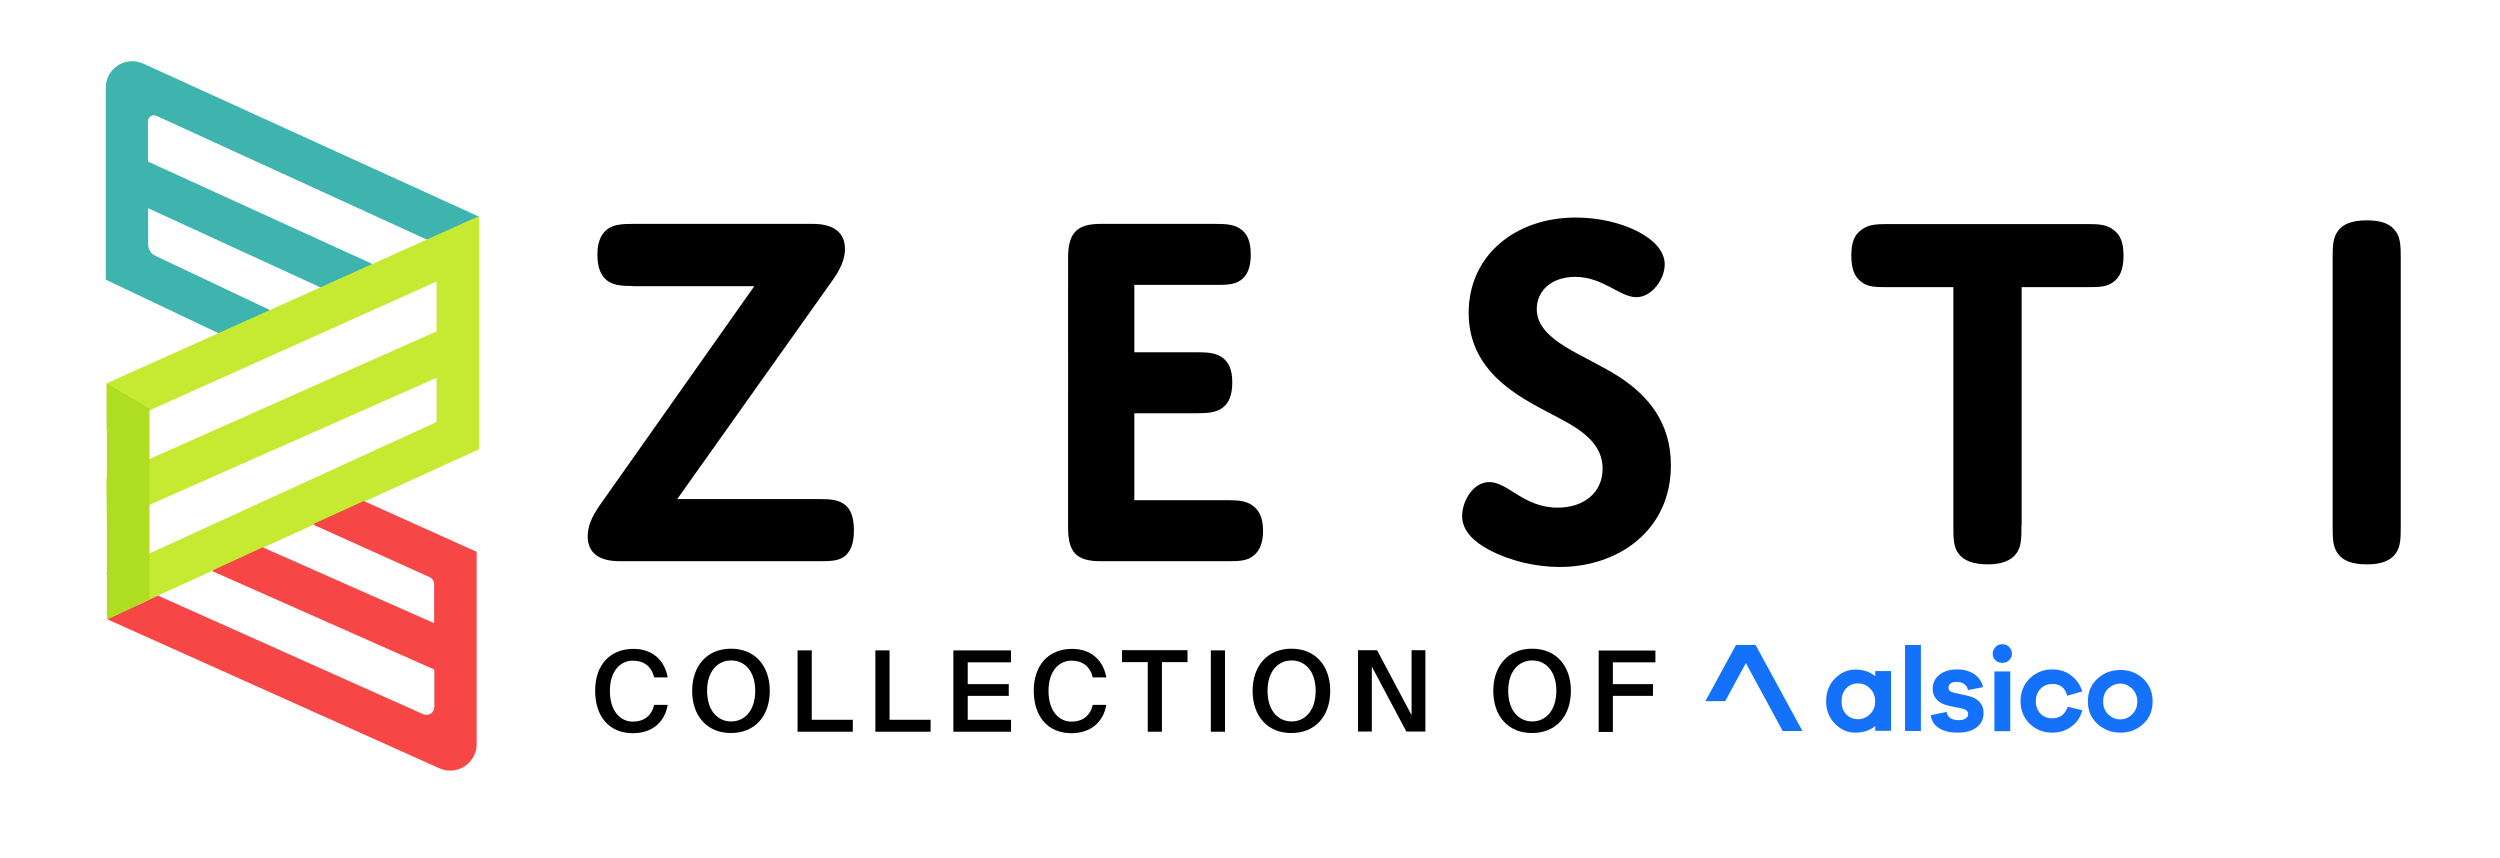<?xml version="1.0" encoding="utf-8"?>
<!-- Generator: Adobe Illustrator 27.9.0, SVG Export Plug-In . SVG Version: 6.00 Build 0)  -->
<svg version="1.1" id="Layer_1" xmlns="http://www.w3.org/2000/svg" xmlns:xlink="http://www.w3.org/1999/xlink" x="0px" y="0px"
	 width="134px" height="46px" viewBox="0 0 134 46" style="enable-background:new 0 0 134 46;" xml:space="preserve">
<style type="text/css">
	.st0{fill:#3FB4AE;}
	.st1{fill:#C6EA32;}
	.st2{fill:#F74646;}
	.st3{fill:#AFDD22;}
	.st4{fill:#1471F9;}
</style>
<g>
	<path class="st0" d="M17.32,15.47l-9.38-4.31v1.94c0,0.26,0.15,0.5,0.39,0.61l6.33,3l-2.74,1.25l-6.25-2.97V4.7
		c0-1.04,1.07-1.72,2.01-1.29l18.01,8.21l-2.73,1.26L8.39,6.21C8.18,6.11,7.93,6.26,7.93,6.5v2.16l12.14,5.54L17.32,15.47z"/>
	<polygon class="st1" points="7.99,32.14 25.68,24.08 25.68,11.58 5.71,20.55 5.71,23.03 23.4,15.09 23.4,17.76 5.7,25.63 
		5.73,28.07 23.4,20.25 23.4,22.62 5.66,30.74 	"/>
	<path class="st2" d="M14.11,29.35l9.11,4.03c0.02,0.01,0.05-0.01,0.05-0.03v-2.03c0-0.17-0.1-0.32-0.25-0.39l-6.19-2.79
		c-0.03-0.01-0.03-0.05,0-0.07l2.65-1.21c0.01,0,0.02,0,0.03,0l6.02,2.71c0.01,0.01,0.02,0.02,0.02,0.03v10.28
		c0,1.03-1.06,1.72-2,1.3L5.81,33.22c-0.03-0.01-0.03-0.05,0-0.07l2.64-1.22c0.01,0,0.02,0,0.03,0l14.2,6.35
		c0.28,0.13,0.6-0.08,0.6-0.39v-1.98c0-0.01-0.01-0.03-0.02-0.03l-11.84-5.25c-0.03-0.01-0.03-0.05,0-0.07l2.67-1.23
		C14.09,29.34,14.1,29.34,14.11,29.35z"/>
	<polygon class="st3" points="5.73,33.21 8.01,32.14 8.01,21.9 5.73,20.56 	"/>
</g>
<g>
	<path d="M33.91,15.33c-0.57,0-1-0.03-1.35-0.28c-0.33-0.25-0.54-0.67-0.54-1.4s0.22-1.12,0.54-1.37c0.35-0.25,0.79-0.28,1.38-0.28
		h9.64c1.08,0,1.71,0.45,1.71,1.34c0,0.56-0.24,1.06-0.62,1.62L36.3,26.75h7.61c0.57,0,1,0.03,1.35,0.28
		c0.33,0.25,0.51,0.67,0.51,1.4c0,0.73-0.19,1.14-0.51,1.4c-0.35,0.25-0.79,0.25-1.38,0.25H33.21c-1.14,0-1.71-0.47-1.71-1.34
		c0-0.53,0.22-1.03,0.62-1.62l8.31-11.78H33.91z"/>
	<path d="M60.8,18.88h3.33c0.6,0,1.03,0.03,1.38,0.28c0.35,0.25,0.54,0.64,0.54,1.34s-0.19,1.12-0.54,1.37
		c-0.35,0.25-0.79,0.28-1.38,0.28H60.8v4.66h4.98c0.57,0,1,0.03,1.35,0.28c0.35,0.25,0.57,0.64,0.57,1.37c0,0.7-0.22,1.12-0.57,1.37
		c-0.35,0.25-0.79,0.25-1.35,0.25h-6.8c-1.3,0-1.73-0.5-1.73-1.79V13.79c0-1.31,0.49-1.79,1.73-1.79h6.17c0.57,0,1,0.03,1.35,0.28
		c0.35,0.25,0.54,0.64,0.54,1.37c0,0.7-0.19,1.12-0.54,1.37c-0.35,0.25-0.79,0.25-1.35,0.25H60.8V18.88z"/>
	<path d="M86.82,20.22c1.49,0.98,2.74,2.4,2.74,4.72c0,3.49-2.82,5.45-5.96,5.45c-1.3,0-2.68-0.33-3.79-0.92
		c-0.79-0.42-1.44-1.01-1.44-1.81c0-0.78,0.57-1.82,1.46-1.82c1,0,1.84,1.37,3.66,1.37c1.41,0,2.41-0.81,2.41-2.09
		c0-1.31-1.08-2.04-2.22-2.65c-1.73-0.95-4.96-2.23-4.96-5.7c0-3.07,2.49-5.11,5.74-5.11c2.38,0,4.77,1.09,4.77,2.51
		c0,0.78-0.68,1.76-1.52,1.76c-0.89,0-1.79-1.09-3.28-1.09c-1.25,0-2.06,0.73-2.06,1.73C82.38,18.29,84.93,18.99,86.82,20.22z"/>
	<path d="M108.35,28.15c0,0.67,0,1.15-0.27,1.51c-0.27,0.39-0.81,0.59-1.54,0.59c-0.76,0-1.3-0.2-1.57-0.59
		c-0.27-0.36-0.27-0.84-0.27-1.51V15.39h-3.55c-0.6,0-1.03,0-1.38-0.28c-0.35-0.25-0.54-0.67-0.54-1.42c0-0.73,0.19-1.12,0.54-1.37
		c0.35-0.28,0.79-0.31,1.38-0.31h10.78c0.57,0,1,0.03,1.35,0.31c0.35,0.25,0.54,0.64,0.54,1.37c0,0.75-0.19,1.17-0.54,1.42
		c-0.35,0.28-0.79,0.28-1.35,0.28h-3.57V28.15z"/>
	<path d="M128.68,28.15c0,0.67,0,1.15-0.27,1.51c-0.27,0.39-0.76,0.59-1.54,0.59c-0.81,0-1.3-0.2-1.57-0.59
		c-0.27-0.36-0.27-0.84-0.27-1.51V13.88c0-0.61,0-1.12,0.27-1.48c0.27-0.39,0.76-0.59,1.57-0.59c0.79,0,1.27,0.2,1.54,0.59
		c0.27,0.36,0.27,0.87,0.27,1.48V28.15z"/>
</g>
<g>
	<path d="M33.92,39.3c-1.28,0-2.02-0.91-2.02-2.28c0-1.37,0.79-2.24,2.05-2.24c0.97,0,1.66,0.55,1.84,1.53h-0.73
		c-0.13-0.59-0.56-0.9-1.13-0.9c-0.69,0-1.24,0.57-1.24,1.62c0,1.06,0.54,1.65,1.23,1.65c0.59,0,1.01-0.31,1.14-0.9h0.73
		C35.62,38.74,34.93,39.3,33.92,39.3z"/>
	<path d="M37.1,37.03c0-1.34,0.8-2.26,2.08-2.26s2.08,0.91,2.08,2.26s-0.8,2.26-2.08,2.26S37.1,38.38,37.1,37.03z M40.48,37.03
		c0-1.06-0.57-1.63-1.29-1.63s-1.29,0.57-1.29,1.63s0.57,1.64,1.29,1.64S40.48,38.09,40.48,37.03z"/>
	<path d="M45.71,38.58v0.64h-2.96v-4.36h0.76v3.72H45.71z"/>
	<path d="M49.88,38.58v0.64h-2.96v-4.36h0.76v3.72H49.88z"/>
	<path d="M54.19,34.86v0.64h-2.32v1.17h2.2v0.63h-2.2v1.28h2.32v0.64H51.1v-4.36H54.19z"/>
	<path d="M57.43,39.3c-1.28,0-2.02-0.91-2.02-2.28c0-1.37,0.79-2.24,2.05-2.24c0.97,0,1.66,0.55,1.84,1.53h-0.73
		c-0.13-0.59-0.56-0.9-1.13-0.9c-0.69,0-1.24,0.57-1.24,1.62c0,1.06,0.54,1.65,1.23,1.65c0.59,0,1.01-0.31,1.14-0.9h0.73
		C59.13,38.74,58.43,39.3,57.43,39.3z"/>
	<path d="M60.14,35.49v-0.64h3.51v0.64h-1.37v3.73h-0.76v-3.73H60.14z"/>
	<path d="M64.9,39.22v-4.36h0.76v4.36H64.9z"/>
	<path d="M67.14,37.03c0-1.34,0.8-2.26,2.08-2.26c1.28,0,2.08,0.91,2.08,2.26s-0.8,2.26-2.08,2.26
		C67.94,39.3,67.14,38.38,67.14,37.03z M70.52,37.03c0-1.06-0.57-1.63-1.29-1.63c-0.72,0-1.29,0.57-1.29,1.63s0.57,1.64,1.29,1.64
		C69.95,38.67,70.52,38.09,70.52,37.03z"/>
	<path d="M73.53,35.73v3.48h-0.74v-4.36h1.02l1.85,3.48v-3.48h0.74v4.36h-1.02L73.53,35.73z"/>
	<path d="M80.04,37.03c0-1.34,0.8-2.26,2.08-2.26c1.28,0,2.08,0.91,2.08,2.26s-0.8,2.26-2.08,2.26
		C80.84,39.3,80.04,38.38,80.04,37.03z M83.42,37.03c0-1.06-0.57-1.63-1.29-1.63c-0.72,0-1.29,0.57-1.29,1.63s0.57,1.64,1.29,1.64
		C82.84,38.67,83.42,38.09,83.42,37.03z"/>
	<path d="M88.73,34.86v0.64h-2.28v1.17h2.15v0.63h-2.15v1.93h-0.76v-4.36H88.73z"/>
</g>
<g>
	<polygon class="st4" points="92.47,37.58 93.58,35.54 95.55,39.18 96.61,39.18 94.1,34.57 93.05,34.57 91.41,37.58 	"/>
	<path class="st4" d="M100.51,36.24c-0.28-0.23-0.63-0.35-1.06-0.35c-0.42,0-0.78,0.16-1.1,0.48c-0.31,0.32-0.47,0.73-0.47,1.21
		s0.16,0.89,0.47,1.21c0.31,0.32,0.68,0.48,1.1,0.48c0.42,0,0.77-0.12,1.06-0.35v0.25h0.85v-3.2h-0.85V36.24z M100.23,38.28
		c-0.18,0.18-0.4,0.27-0.63,0.27c-0.26,0-0.48-0.09-0.64-0.26c-0.17-0.17-0.25-0.4-0.25-0.7c0-0.29,0.08-0.52,0.25-0.7
		c0.17-0.18,0.38-0.26,0.64-0.26c0.24,0,0.45,0.09,0.63,0.27c0.18,0.18,0.28,0.41,0.28,0.69C100.51,37.87,100.42,38.1,100.23,38.28z
		"/>
	<rect x="102.11" y="34.57" class="st4" width="0.85" height="4.61"/>
	<path class="st4" d="M105.36,38.51c-0.09,0.06-0.21,0.09-0.36,0.09c-0.4,0-0.62-0.15-0.66-0.44l-0.85,0.17
		c0.04,0.32,0.19,0.55,0.46,0.71c0.27,0.16,0.59,0.23,0.97,0.23c0.43,0,0.77-0.09,1.02-0.28c0.25-0.18,0.38-0.45,0.38-0.79
		c0-0.22-0.07-0.41-0.21-0.57c-0.14-0.16-0.35-0.27-0.62-0.33l-0.76-0.17c-0.19-0.04-0.29-0.13-0.29-0.27c0-0.09,0.03-0.16,0.1-0.22
		c0.07-0.06,0.18-0.09,0.33-0.09c0.17,0,0.31,0.04,0.42,0.12c0.11,0.08,0.17,0.19,0.19,0.32l0.81-0.16
		c-0.06-0.28-0.21-0.51-0.46-0.69c-0.25-0.17-0.56-0.26-0.93-0.26c-0.4,0-0.71,0.1-0.95,0.29s-0.36,0.45-0.36,0.76
		c0,0.23,0.08,0.42,0.23,0.58c0.16,0.16,0.38,0.27,0.67,0.33l0.65,0.13c0.23,0.05,0.35,0.15,0.35,0.29
		C105.5,38.38,105.45,38.45,105.36,38.51z"/>
	<rect x="106.9" y="35.99" class="st4" width="0.85" height="3.2"/>
	<path class="st4" d="M107.32,35.53c0.15,0,0.27-0.05,0.37-0.14c0.1-0.09,0.15-0.21,0.15-0.35c0-0.14-0.05-0.26-0.15-0.36
		c-0.1-0.1-0.22-0.15-0.37-0.15c-0.15,0-0.27,0.05-0.36,0.15c-0.1,0.1-0.15,0.22-0.15,0.36c0,0.14,0.05,0.26,0.14,0.35
		C107.05,35.48,107.17,35.53,107.32,35.53z"/>
	<path class="st4" d="M110.83,37.88c-0.14,0.41-0.41,0.62-0.82,0.62c-0.26,0-0.48-0.08-0.64-0.25c-0.16-0.17-0.25-0.39-0.25-0.66
		s0.08-0.5,0.25-0.67c0.16-0.17,0.38-0.26,0.64-0.26c0.42,0,0.68,0.21,0.79,0.63l0.81-0.23c-0.11-0.35-0.31-0.64-0.6-0.86
		c-0.29-0.22-0.63-0.32-1-0.32c-0.48,0-0.88,0.16-1.21,0.48c-0.33,0.32-0.5,0.73-0.5,1.22s0.17,0.9,0.5,1.22
		c0.33,0.32,0.74,0.47,1.21,0.47c0.38,0,0.73-0.11,1.02-0.33c0.3-0.22,0.49-0.51,0.58-0.87L110.83,37.88z"/>
	<path class="st4" d="M112.42,38.8c0.34,0.31,0.75,0.47,1.24,0.47c0.48,0,0.89-0.16,1.22-0.47c0.34-0.31,0.5-0.72,0.5-1.21
		c0-0.49-0.17-0.89-0.5-1.21c-0.34-0.31-0.74-0.47-1.22-0.47c-0.49,0-0.9,0.16-1.24,0.47c-0.34,0.31-0.51,0.72-0.51,1.21
		C111.91,38.08,112.08,38.48,112.42,38.8z M113.01,36.9c0.19-0.17,0.4-0.26,0.64-0.26c0.23,0,0.44,0.09,0.63,0.27
		c0.18,0.18,0.28,0.41,0.28,0.69s-0.09,0.51-0.28,0.69c-0.18,0.18-0.39,0.27-0.63,0.27c-0.24,0-0.46-0.09-0.64-0.26
		c-0.19-0.18-0.28-0.41-0.28-0.69C112.73,37.3,112.82,37.07,113.01,36.9z"/>
</g>
</svg>
